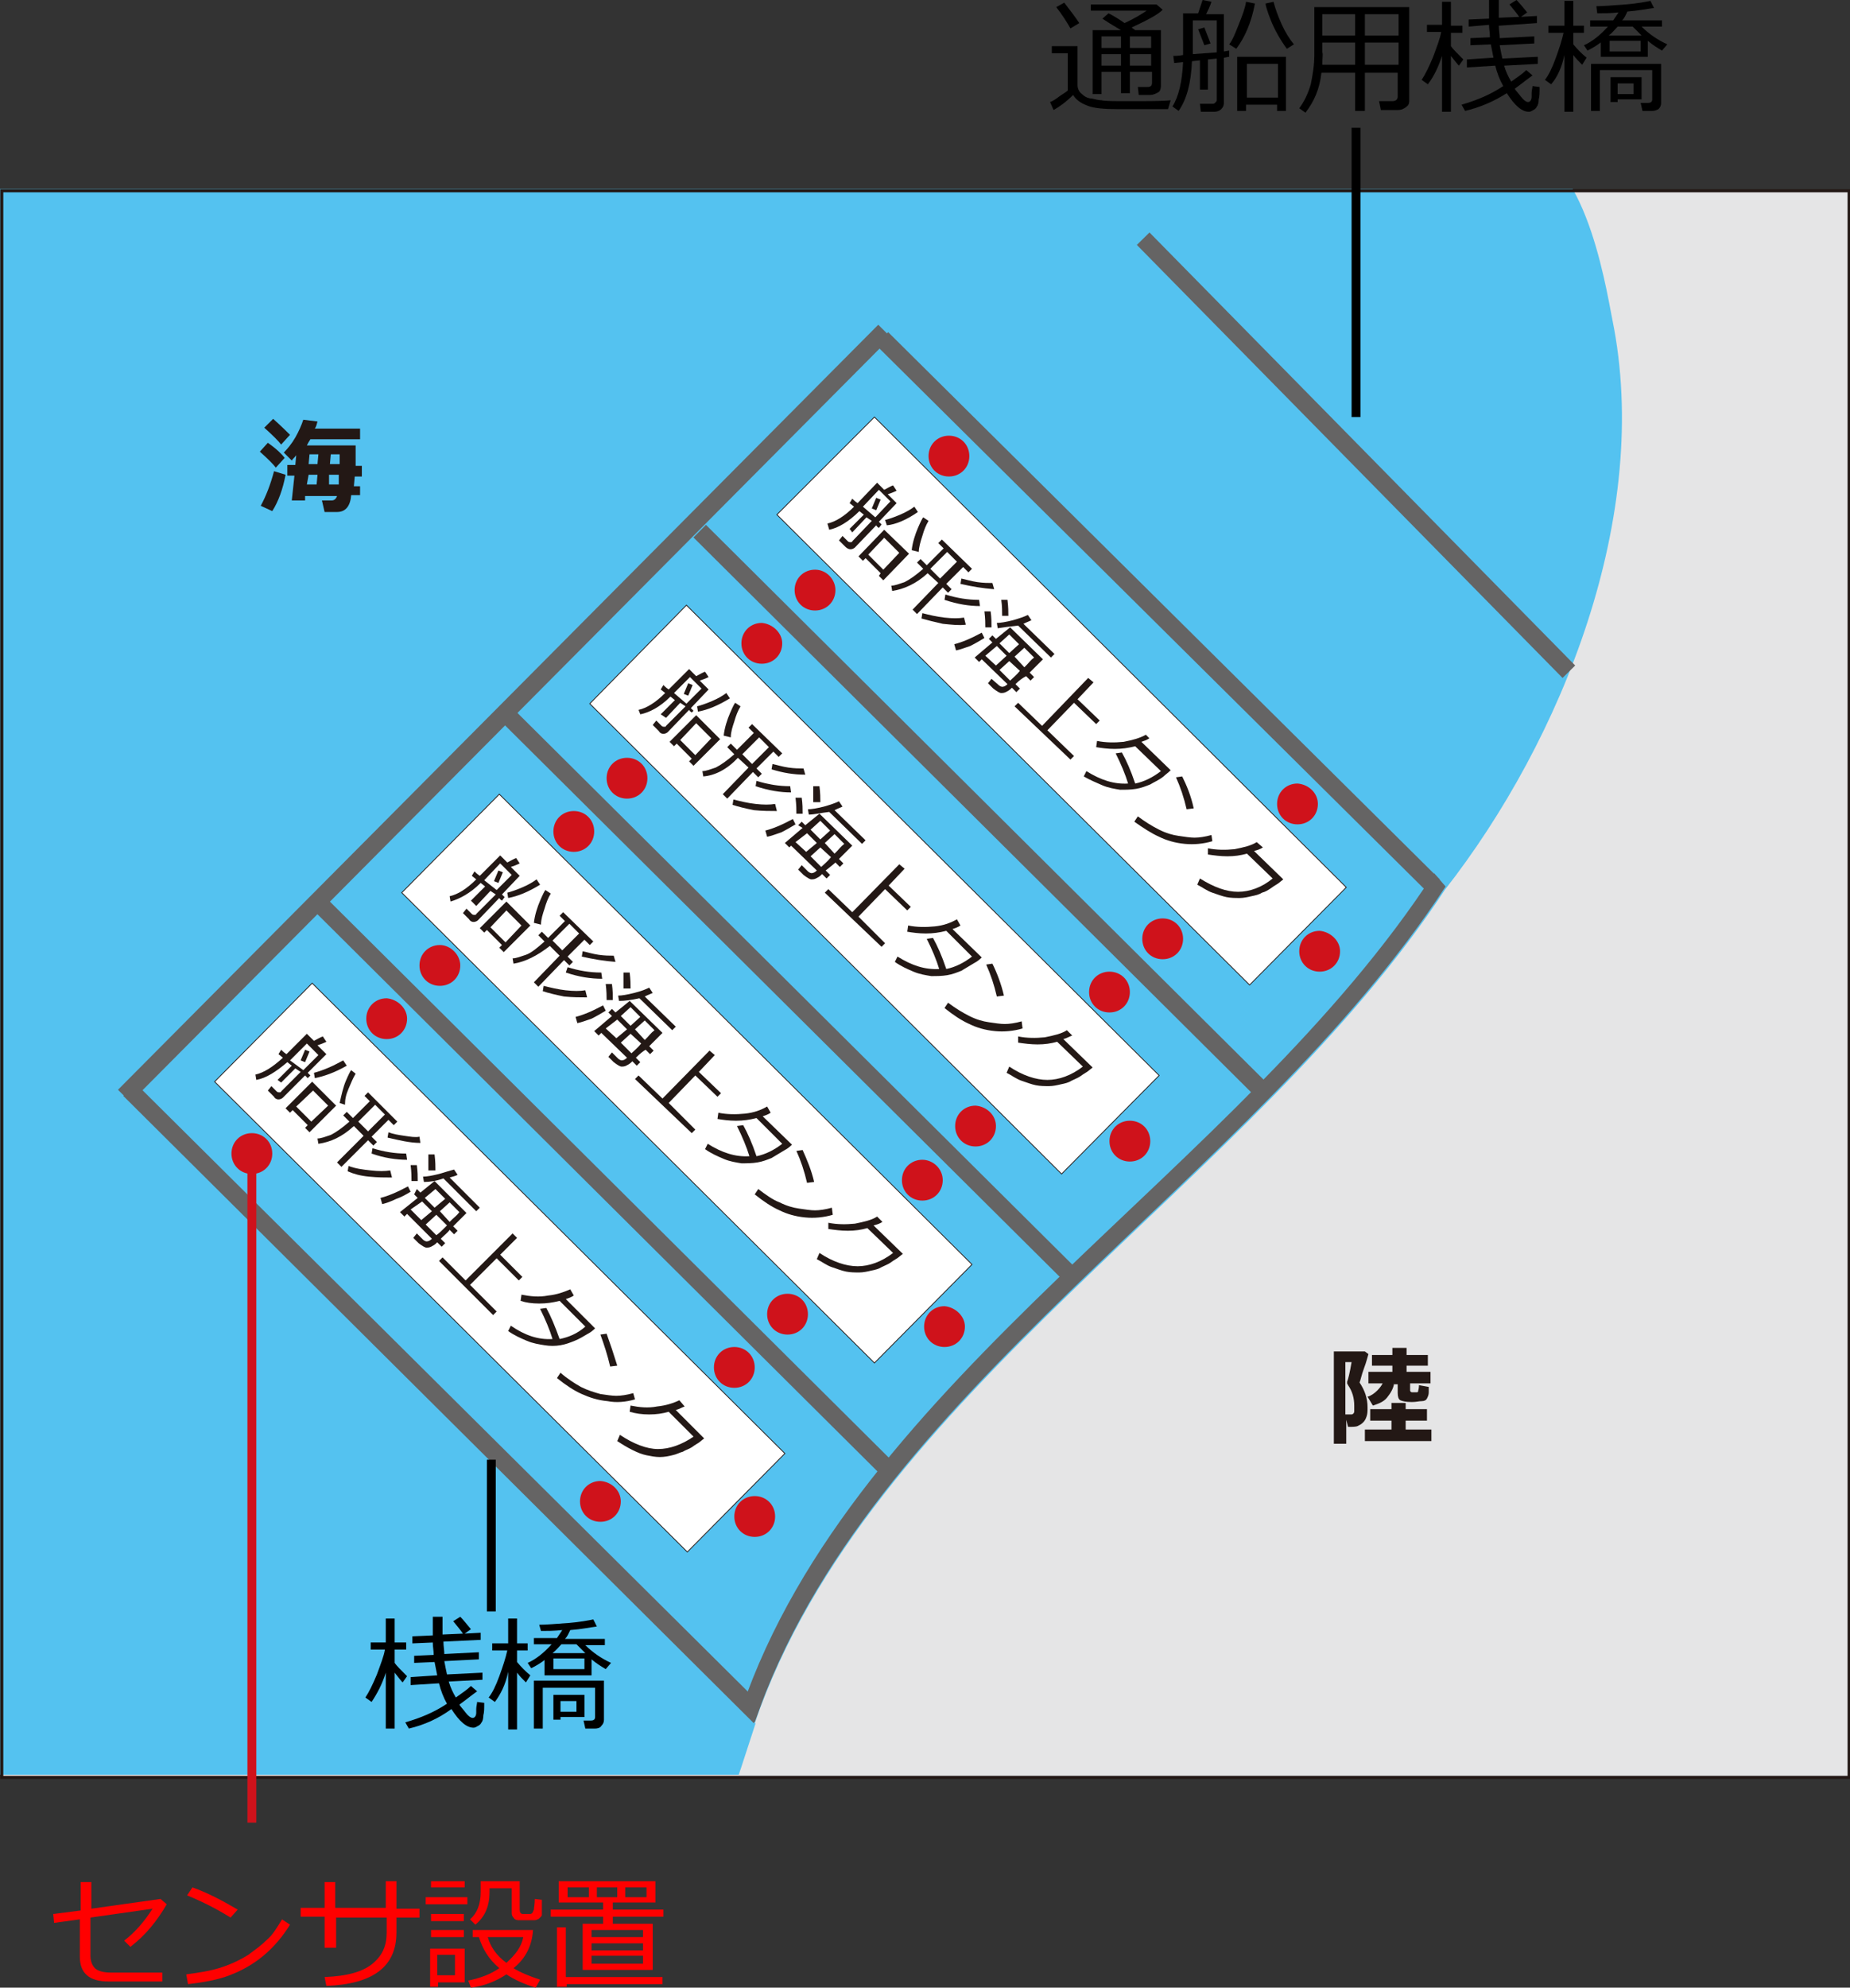 <?xml version="1.0" encoding="utf-8"?>
<!-- Generator: Adobe Illustrator 26.3.1, SVG Export Plug-In . SVG Version: 6.00 Build 0)  -->
<svg version="1.1" id="レイヤー_1" xmlns="http://www.w3.org/2000/svg" xmlns:xlink="http://www.w3.org/1999/xlink" x="0px"
	 y="0px" viewBox="0 0 208.6 224" style="enable-background:new 0 0 208.6 224;" xml:space="preserve">
<rect x="0" y="0" width="208.6" height="224" fill="#333333" stroke="none"/>
<style type="text/css">
	.st0{fill:#FF0000;}
	.st1{fill:#E5E5E6;}
	.st2{clip-path:url(#SVGID_00000039117817082852429930000013395708696883827607_);fill:#54C2F0;}
	.st3{fill:none;stroke:#231815;stroke-width:0.346;}
	.st4{fill:#FFFFFF;}
	.st5{fill:none;stroke:#231815;stroke-width:8.857194e-02;}
	.st6{fill:#656464;}
	.st7{fill:#CF121B;}
	.st8{fill:#231815;}
	.st9{fill:none;stroke:#CF121B;stroke-miterlimit:10;}
	.st10{fill:none;stroke:#000000;stroke-miterlimit:10;}
	.st11{fill:none;stroke:#656464;stroke-width:2;stroke-miterlimit:10;}
	.st12{fill:#FFFFFF;stroke:#000000;stroke-miterlimit:10;}
</style>
<g>
	<path class="st0" d="M18.8,214.6c-1.1,1.9-2.4,3.5-4.1,4.8l-0.7-0.7c1.3-1,2.3-2.2,3.2-3.6l-7,1v4.3c0,0.6,0.2,1.1,0.5,1.4
		c0.3,0.3,0.9,0.5,1.8,0.5h5.8v1h-6.1c-2.1,0-3.2-0.9-3.2-2.8v-4.2l-2.9,0.4l-0.1-1l3.1-0.4v-3.2h1.2v3l7.8-1.1L18.8,214.6z"/>
	<path class="st0" d="M32.7,216.9c-0.8,1.3-1.8,2.5-3,3.5c-1.2,1-2.5,1.7-3.8,2.2c-1.3,0.5-2.9,0.8-4.7,1l-0.2-1.1
		c1.5-0.2,2.8-0.4,4-0.8c1.2-0.4,2.2-0.9,3-1.4c0.8-0.6,1.5-1.1,2.1-1.7c0.6-0.5,1.1-1.3,1.7-2.3L32.7,216.9z M26.8,215.2l-0.8,0.9
		c-1.6-1-3.2-1.8-4.9-2.5l0.6-0.9C23.4,213.3,25.1,214.2,26.8,215.2z"/>
	<path class="st0" d="M37.8,219.5h-1.2v-3.5h-2.7v-1h2.7v-2.9h1.2v2.9h5.7V212h1.2v3.1h2.6v1h-2.6v1.7c0,3.8-2.6,5.8-7.9,6l-0.2-1
		c2.6-0.1,4.3-0.6,5.4-1.5s1.6-2,1.6-3.5v-1.7h-5.7V219.5z"/>
	<path class="st0" d="M48,214.6v-0.8h4.7v0.8H48z M49.4,223.4v0.5h-0.9v-4.3h3.9v3.8H49.4z M48.6,212.7V212h3.8v0.7H48.6z
		 M48.6,216.5v-0.8h3.7v0.8H48.6z M48.6,218.3v-0.8h3.7v0.8H48.6z M51.3,220.3h-2v2.3h2V220.3z M57.9,221.8c0.8,0.5,1.8,0.9,3,1.3
		l-0.5,0.9c-1.3-0.4-2.4-0.9-3.3-1.5c-1.2,0.8-2.5,1.3-4,1.5l-0.3-0.8c1.4-0.3,2.5-0.7,3.5-1.4c-1.2-1-1.9-2.2-2.3-3.5h-0.7v-0.8
		h6.8C60,219.2,59.3,220.7,57.9,221.8z M57.5,212.8h-2.3v0.4c0,1.6-0.5,2.8-1.6,3.7l-0.6-0.6c0.8-0.7,1.2-1.7,1.2-3.1V212h4.4v3.2
		c0,0.3,0.1,0.5,0.4,0.5h0.6c0.2,0,0.3,0,0.4-0.1c0.1-0.1,0.1-0.2,0.2-0.4c0-0.2,0.1-0.6,0.1-1.2l0.8,0.1l0,1c0,0.3,0,0.6,0,0.7
		c0,0.1-0.1,0.2-0.2,0.3c-0.1,0.1-0.2,0.2-0.3,0.2c-0.1,0.1-0.3,0.1-0.6,0.1c-0.3,0-0.5,0-0.7,0c-0.3,0-0.5,0-0.8,0
		c-0.3,0-0.5-0.1-0.6-0.3c-0.2-0.2-0.2-0.4-0.2-0.6V212.8z M57.1,221.2c1-0.9,1.7-1.8,1.9-2.9H55C55.3,219.4,56,220.4,57.1,221.2z"
		/>
	<path class="st0" d="M65.7,222v-5.2H68V216h-5.9v-0.8H68v-0.8h-5V212h10.9v2.4h-4.8v0.8h5.7v0.8h-5.7v0.8h4.5v5.2H65.7z
		 M62.8,223.9v-6.7h1v5.6h10.9v0.8H63.9v0.3H62.8z M66.4,213.8v-1.1H64v1.1H66.4z M72.5,218.3v-0.8h-5.8v0.8H72.5z M66.7,219.8h5.8
		v-0.8h-5.8V219.8z M66.7,221.3h5.8v-0.9h-5.8V221.3z M67.3,212.7v1.1h2.3v-1.1H67.3z M72.9,212.7h-2.4v1.1h2.4V212.7z"/>
</g>
<rect x="0.2" y="21.5" class="st1" width="208.3" height="178.8"/>
<g>
	<defs>
		<rect id="SVGID_1_" x="0" y="21.3" width="208.3" height="178.7"/>
	</defs>
	<clipPath id="SVGID_00000165942187280059118670000004074905220234574256_">
		<use xlink:href="#SVGID_1_"  style="overflow:visible;"/>
	</clipPath>
	<path style="clip-path:url(#SVGID_00000165942187280059118670000004074905220234574256_);fill:#54C2F0;" d="M122.1,18.2
		c0,0,23.8,2.1,48.4-1.4c7.9-1.1,10.5,15.1,11.3,19.2c4.5,22-5.6,47.3-18.9,64.3l0.2-0.3c-21.7,33.3-65.2,56.9-78,94.2l0.1,0
		c-5.1,15.8-3.3,9.3-4.7,7.9H-5.1V18.2H122.1z"/>
</g>
<rect x="0.2" y="21.5" class="st3" width="208.3" height="178.8"/>
<polygon class="st4" points="151.8,100 140.9,111 87.6,58 98.6,47 "/>
<polygon class="st5" points="151.8,100 140.9,111 87.6,58 98.6,47 "/>
<polygon class="st4" points="130.7,121.2 119.7,132.3 66.5,79.3 77.4,68.2 "/>
<polygon class="st5" points="130.7,121.2 119.7,132.3 66.5,79.3 77.4,68.2 "/>
<polygon class="st4" points="109.6,142.5 98.6,153.6 45.3,100.6 56.3,89.5 "/>
<polygon class="st5" points="109.6,142.5 98.6,153.6 45.3,100.6 56.3,89.5 "/>
<polygon class="st4" points="88.5,163.8 77.5,174.9 24.2,121.9 35.2,110.8 "/>
<polygon class="st5" points="88.5,163.8 77.5,174.9 24.2,121.9 35.2,110.8 "/>
<rect x="109.6" y="46.7" transform="matrix(0.705 -0.709 0.709 0.705 -32.187 105.35)" class="st6" width="2" height="89.3"/>
<rect x="129.6" y="25.2" transform="matrix(0.704 -0.71 0.71 0.704 -10.388 113.131)" class="st6" width="2" height="87.6"/>
<rect x="-3.9" y="79.4" transform="matrix(0.705 -0.709 0.709 0.705 -40.244 64.069)" class="st6" width="121.6" height="2"/>
<polygon class="st6" points="121.4,143 120,144.4 56.8,81.6 58.2,80.2 "/>
<rect x="67.4" y="88.9" transform="matrix(0.705 -0.709 0.709 0.705 -74.862 88.034)" class="st6" width="2" height="90.2"/>
<polygon class="st6" points="85.8,192.1 85,194.2 13.9,123.5 15.3,122.1 "/>
<g>
	<path class="st6" d="M163,99.9c-21.7,33.3-65.2,56.9-77.9,94.2l-1.5-1.5c12.8-37.4,56.4-60.7,78.1-94.2L163,99.9z"/>
	<path class="st7" d="M109.3,51.4c0,1.3-1,2.3-2.3,2.3c-1.3,0-2.3-1-2.3-2.3c0-1.3,1-2.3,2.3-2.3C108.3,49.1,109.3,50.1,109.3,51.4"
		/>
	<path class="st7" d="M94.2,66.5c0,1.3-1,2.3-2.3,2.3c-1.3,0-2.3-1-2.3-2.3c0-1.3,1-2.3,2.3-2.3C93.2,64.2,94.2,65.3,94.2,66.5"/>
	<path class="st7" d="M88.2,72.5c0,1.3-1,2.3-2.3,2.3c-1.3,0-2.3-1-2.3-2.3c0-1.3,1-2.3,2.3-2.3C87.1,70.3,88.2,71.3,88.2,72.5"/>
	<path class="st7" d="M73,87.7c0,1.3-1,2.3-2.3,2.3c-1.3,0-2.3-1-2.3-2.3s1-2.3,2.3-2.3C72,85.4,73,86.4,73,87.7"/>
	<path class="st7" d="M67,93.7c0,1.3-1,2.3-2.3,2.3c-1.3,0-2.3-1-2.3-2.3c0-1.3,1-2.3,2.3-2.3C66,91.4,67,92.4,67,93.7"/>
	<path class="st7" d="M51.9,108.8c0,1.3-1,2.3-2.3,2.3c-1.3,0-2.3-1-2.3-2.3c0-1.3,1-2.3,2.3-2.3C50.8,106.5,51.9,107.6,51.9,108.8"
		/>
	<path class="st7" d="M45.9,114.8c0,1.3-1,2.3-2.3,2.3c-1.3,0-2.3-1-2.3-2.3c0-1.3,1-2.3,2.3-2.3C44.8,112.6,45.9,113.6,45.9,114.8"
		/>
	<path class="st7" d="M30.7,130c0,1.3-1,2.3-2.3,2.3c-1.3,0-2.3-1-2.3-2.3c0-1.3,1-2.3,2.3-2.3C29.7,127.7,30.7,128.7,30.7,130"/>
	<path class="st7" d="M148.6,90.6c0,1.3-1,2.3-2.3,2.3c-1.3,0-2.3-1-2.3-2.3c0-1.3,1-2.3,2.3-2.3C147.6,88.4,148.6,89.4,148.6,90.6"
		/>
	<path class="st7" d="M151.1,107.2c0,1.3-1,2.3-2.3,2.3c-1.3,0-2.3-1-2.3-2.3c0-1.3,1-2.3,2.3-2.3C150,105,151.1,106,151.1,107.2"/>
	<path class="st7" d="M129.7,128.6c0,1.3-1,2.3-2.3,2.3c-1.3,0-2.3-1-2.3-2.3c0-1.3,1-2.3,2.3-2.3
		C128.7,126.3,129.7,127.3,129.7,128.6"/>
	<path class="st7" d="M108.8,149.5c0,1.3-1,2.3-2.3,2.3c-1.3,0-2.3-1-2.3-2.3s1-2.3,2.3-2.3C107.7,147.3,108.8,148.3,108.8,149.5"/>
	<path class="st7" d="M87.4,170.9c0,1.3-1,2.3-2.3,2.3c-1.3,0-2.3-1-2.3-2.3c0-1.3,1-2.3,2.3-2.3C86.4,168.6,87.4,169.6,87.4,170.9"
		/>
	<path class="st7" d="M133.4,105.8c0,1.3-1,2.3-2.3,2.3c-1.3,0-2.3-1-2.3-2.3c0-1.3,1-2.3,2.3-2.3
		C132.4,103.5,133.4,104.5,133.4,105.8"/>
	<path class="st7" d="M127.4,111.8c0,1.3-1,2.3-2.3,2.3c-1.3,0-2.3-1-2.3-2.3c0-1.3,1-2.3,2.3-2.3
		C126.4,109.5,127.4,110.5,127.4,111.8"/>
	<path class="st7" d="M112.3,126.9c0,1.3-1,2.3-2.3,2.3c-1.3,0-2.3-1-2.3-2.3c0-1.3,1-2.3,2.3-2.3
		C111.3,124.7,112.3,125.7,112.3,126.9"/>
	<path class="st7" d="M106.3,133c0,1.3-1,2.3-2.3,2.3c-1.3,0-2.3-1-2.3-2.3s1-2.3,2.3-2.3C105.2,130.7,106.3,131.7,106.3,133"/>
	<path class="st7" d="M91.1,148.1c0,1.3-1,2.3-2.3,2.3c-1.3,0-2.3-1-2.3-2.3c0-1.3,1-2.3,2.3-2.3C90.1,145.8,91.1,146.8,91.1,148.1"
		/>
	<path class="st7" d="M85.1,154.1c0,1.3-1,2.3-2.3,2.3c-1.3,0-2.3-1-2.3-2.3c0-1.3,1-2.3,2.3-2.3C84.1,151.8,85.1,152.8,85.1,154.1"
		/>
	<path class="st7" d="M70,169.2c0,1.3-1,2.3-2.3,2.3c-1.3,0-2.3-1-2.3-2.3c0-1.3,1-2.3,2.3-2.3C69,167,70,168,70,169.2"/>
</g>
<g>
	<path class="st8" d="M95.8,59.6l1.6-1.6l-0.5-0.4c-1.2,1.2-2.4,1.9-3.4,2.1L93.3,59c0.9-0.2,1.9-0.8,3-1.9l-0.5-0.4l0.3-0.5
		c0.1,0.1,0.3,0.3,0.6,0.5l2.2-2.3l0.8,0.8c0.4-0.2,0.7-0.4,1-0.5l0.4,0.6c-0.4,0.2-0.7,0.3-1,0.4l1,1l-2,2.1l0.3,0.3l-0.3,0.4
		c-0.1-0.1-0.2-0.1-0.3-0.3l-2.4,2.5c-0.1,0.1-0.3,0.2-0.5,0.2c-0.2,0-0.4-0.1-0.6-0.3l-0.7-0.7l0.4-0.5l0.6,0.6
		c0.1,0.1,0.2,0.1,0.3,0.1c0.1,0,0.2,0,0.2-0.1l2.2-2.3l-0.6-0.4l-1.6,1.7L95.8,59.6z M99.3,64.6l-1.7-1.7l-0.3,0.3l-0.5-0.5l2.9-3
		l2.8,2.7l-2.9,3l-0.5-0.5L99.3,64.6z M98.7,58.3l1.7-1.8l-1.3-1.3l-1.8,1.9L98.7,58.3z M97.9,62.5l1.7,1.7l1.8-1.9l-1.7-1.7
		L97.9,62.5z M98.3,57.3l0.5-1.2l0.5,0.2l-0.5,1.2L98.3,57.3z M100,59.2l-0.2-0.6c0.4-0.1,1-0.3,1.7-0.6c0.7-0.3,1.2-0.6,1.6-0.9
		l0.4,0.6C102.2,58.6,101,59.1,100,59.2z M102.8,62c0.1-0.9,0.4-1.8,0.7-2.5c0.3-0.7,0.5-1.1,0.6-1.2l0.6,0.4
		c-0.3,0.5-0.5,1-0.7,1.7c-0.2,0.6-0.4,1.3-0.4,1.8L102.8,62z"/>
	<path class="st8" d="M100.6,66.6l-0.1-0.6c0.4,0,0.9-0.2,1.5-0.4c0.6-0.3,1.3-0.8,2.1-1.5l-0.7-0.7l0.4-0.4l0.7,0.7l1.9-1.9
		l-0.6-0.6l0.4-0.4l3.4,3.3l-0.4,0.4l-0.6-0.6l-1.9,1.9l0.6,0.6l-0.4,0.4l-0.6-0.6l-2.9,3l-0.5-0.5l2.9-3l-1.2-1.1
		C103.3,65.8,101.9,66.4,100.6,66.6z M103.9,69.7l0.1-0.6c0.8,0.2,1.6,0.4,2.5,0.5c0.9,0.1,1.6,0.1,2.2,0l0.2,0.8
		c-0.8,0.1-1.6,0-2.6-0.1C105.4,70.1,104.6,69.9,103.9,69.7z M106.8,62.2l-1.9,1.9l1.1,1.1l1.9-1.9L106.8,62.2z M106.5,67.6l0.1-0.6
		c1.3,0.4,2.5,0.6,3.8,0.6l0.1,0.7C109.3,68.3,108,68.1,106.5,67.6z M108.3,65.8l0.1-0.6c0.5,0.1,1.1,0.3,1.8,0.4
		c0.7,0.1,1.2,0.1,1.7,0.1l0.2,0.7C110.8,66.3,109.6,66.1,108.3,65.8z"/>
	<path class="st8" d="M107.8,73.3l-0.2-0.7c0.8-0.2,1.8-0.6,3.1-1.3l0.3,0.6c-0.5,0.3-1,0.6-1.6,0.9C108.8,73,108.3,73.2,107.8,73.3
		z M114.5,77.1l0.5,0.5l-0.4,0.4l-0.5-0.5l-0.1,0.1c-0.2,0.2-0.4,0.3-0.6,0.4c-0.2,0.1-0.4,0.1-0.5,0.1c-0.2,0-0.5-0.2-0.9-0.5
		l-0.6-0.6l0.4-0.5l0.8,0.7c0.1,0.1,0.3,0.2,0.4,0.2c0.2,0,0.4-0.1,0.6-0.3l-2.9-2.8l-0.3,0.3l-0.5-0.5l2-1.7l-0.4-0.4l0.4-0.4
		l0.4,0.4l1.6-1.3l3.7,3.6l-1.1,1.1c-0.1,0.1-0.2,0.2-0.4,0.4l0.5,0.5l-0.4,0.4l-0.5-0.5C115.3,76.4,114.9,76.7,114.5,77.1z
		 M111.1,70.7c0-0.4,0-1-0.1-1.8l0.7,0c0.1,0.7,0.1,1.3,0.1,1.8L111.1,70.7z M111.1,73.9l1.2,1.1l1.2-1.1l-1.1-1.1L111.1,73.9z
		 M112.5,70.8l-0.1-0.6c0.4,0,1-0.1,1.8-0.3c0.7-0.2,1.3-0.4,1.7-0.6l0.4,0.6c-0.2,0.1-0.5,0.2-0.9,0.4l3.5,3.4l-0.4,0.4l-3.7-3.6
		C113.9,70.6,113.1,70.7,112.5,70.8z M114.9,72.6l-1.1-1.1l-1.1,1l1.1,1.1L114.9,72.6z M112.7,75.5l1.2,1.2c0.3-0.3,0.7-0.6,1.1-1.1
		l-1.2-1.1L112.7,75.5z M113,69.4c0-0.5,0-1.1-0.1-1.8l0.7,0c0.1,0.8,0.1,1.4,0.1,1.8L113,69.4z M115.5,75.2l0.3-0.3
		c0.2-0.2,0.4-0.5,0.8-0.8l-1.1-1.1l-1.1,1L115.5,75.2z"/>
	<path class="st8" d="M114.4,79.6l0.4-0.4l2.7,2.6l5.2-5.4l0.6,0.5l-1.8,1.9l2.5,2.4l-0.4,0.4l-2.5-2.4l-3,3.1l3,2.9l-0.4,0.4
		L114.4,79.6z"/>
	<path class="st8" d="M129.6,83.2c-0.3,0.2-0.6,0.3-0.9,0.4l3.3,3.2c-0.3,0.3-0.6,0.5-0.8,0.7c-0.5,0.4-1,0.6-1.5,0.9
		c-0.5,0.2-1,0.4-1.6,0.5c-0.6,0.1-1.2,0.1-1.8,0.1c-0.6-0.1-1.3-0.2-2-0.5c-0.7-0.3-1.4-0.6-2.1-1l0.3-0.6c1.6,1,3.1,1.5,4.7,1.4
		c-0.3-1-0.8-2.2-1.4-3.4l0.7-0.1c0.5,0.9,1,2,1.5,3.5c1-0.2,2-0.7,2.9-1.4l-2.9-2.8c-0.8,0.2-1.5,0.3-2.3,0.3
		c-0.8,0-1.5-0.1-2.1-0.2l0.1-0.7c1,0.2,2,0.2,3,0.1c1-0.2,1.8-0.4,2.5-0.8L129.6,83.2z"/>
	<path class="st8" d="M136.7,94.8c-1,0.3-2.1,0.4-3.1,0.3c-1.1-0.1-2.1-0.4-2.9-0.8c-0.9-0.4-1.8-1-2.8-1.7l0.4-0.6
		c0.8,0.6,1.6,1.1,2.4,1.5c0.8,0.4,1.5,0.6,2.2,0.7c0.7,0.1,1.3,0.2,1.8,0.2c0.5,0,1.2-0.1,1.9-0.3L136.7,94.8z M134.6,91.1
		l-0.8,0.1c-0.3-1.3-0.7-2.5-1.2-3.6l0.7-0.1C133.8,88.5,134.3,89.7,134.6,91.1z"/>
	<path class="st8" d="M142.4,95.5c-0.3,0.2-0.6,0.3-1,0.4l3.3,3.2l-0.5,0.4c-0.1,0.1-0.5,0.3-0.9,0.6c-0.3,0.2-0.6,0.4-1,0.5
		c-0.3,0.2-0.7,0.3-1.2,0.4c-0.4,0.1-0.9,0.2-1.3,0.2c-0.5,0-1,0-1.5-0.1c-0.5-0.1-1-0.3-1.6-0.5c-0.6-0.2-1.1-0.6-1.7-0.9l0.3-0.7
		c1.6,1,3,1.5,4.3,1.5c1.3,0,2.7-0.5,3.9-1.5l-2.9-2.8c-0.7,0.2-1.4,0.3-2.2,0.3c-0.8,0-1.5-0.1-2.2-0.2l0-0.7c1,0.2,2,0.2,3,0.1
		c1-0.2,1.9-0.4,2.5-0.8L142.4,95.5z"/>
</g>
<g>
	<path class="st8" d="M74.5,80.5l1.6-1.6l-0.5-0.4c-1.2,1.2-2.4,1.8-3.4,2L72,80c0.9-0.2,1.9-0.8,3-1.9l-0.5-0.4l0.3-0.5
		c0.1,0.1,0.3,0.3,0.6,0.5l2.3-2.3l0.8,0.8c0.4-0.2,0.7-0.4,1-0.5l0.4,0.6c-0.4,0.2-0.7,0.3-1,0.4l1,1l-2,2.1l0.3,0.3L78,80.3
		c-0.1-0.1-0.2-0.1-0.3-0.3l-2.4,2.5c-0.1,0.1-0.3,0.2-0.5,0.2s-0.4-0.1-0.5-0.3l-0.7-0.7l0.4-0.5l0.6,0.6c0.1,0.1,0.2,0.1,0.3,0.1
		c0.1,0,0.2,0,0.2-0.1l2.2-2.2l-0.6-0.4l-1.6,1.7L74.5,80.5z M78,85.5l-1.7-1.7l-0.3,0.3l-0.5-0.5l3-3l2.7,2.7l-3,3l-0.5-0.5
		L78,85.5z M77.4,79.3l1.7-1.7l-1.3-1.3L76,78.1L77.4,79.3z M76.7,83.4l1.7,1.7l1.8-1.9l-1.7-1.7L76.7,83.4z M77.1,78.2l0.5-1.2
		l0.5,0.2l-0.5,1.2L77.1,78.2z M78.7,80.2l-0.1-0.6c0.4-0.1,1-0.3,1.7-0.6c0.7-0.3,1.2-0.6,1.6-0.9l0.4,0.6
		C81,79.5,79.8,80,78.7,80.2z M81.6,82.9c0.1-0.9,0.4-1.8,0.7-2.5c0.3-0.7,0.5-1.1,0.6-1.2l0.6,0.4c-0.3,0.5-0.5,1-0.7,1.7
		c-0.2,0.6-0.4,1.2-0.4,1.8L81.6,82.9z"/>
	<path class="st8" d="M79.3,87.5l-0.1-0.6c0.4,0,0.9-0.2,1.5-0.4c0.6-0.3,1.3-0.8,2.1-1.5L82,84.2l0.4-0.4l0.7,0.7l1.9-1.9L84.4,82
		l0.4-0.4l3.4,3.3l-0.4,0.4l-0.6-0.6l-1.9,1.9l0.6,0.6l-0.4,0.4l-0.6-0.6l-2.9,3l-0.5-0.5l2.9-3l-1.2-1.1
		C82,86.7,80.6,87.4,79.3,87.5z M82.6,90.7l0.1-0.6c0.8,0.2,1.6,0.4,2.5,0.5c0.9,0.1,1.6,0.1,2.2,0l0.2,0.8c-0.8,0-1.6,0-2.6-0.1
		C84,91.1,83.2,90.9,82.6,90.7z M85.6,83.1l-1.9,1.9l1.1,1.1l1.9-1.9L85.6,83.1z M85.2,88.6l0.1-0.6c1.3,0.4,2.5,0.6,3.8,0.6
		l0.1,0.7C88,89.3,86.7,89.1,85.2,88.6z M87,86.7l0.1-0.6c0.5,0.1,1.1,0.3,1.8,0.4c0.7,0.1,1.2,0.1,1.7,0.1l0.2,0.7
		C89.5,87.3,88.3,87.1,87,86.7z"/>
	<path class="st8" d="M86.5,94.3l-0.2-0.7c0.8-0.2,1.8-0.6,3.1-1.3l0.3,0.6c-0.5,0.3-1,0.6-1.6,0.9C87.5,94,87,94.2,86.5,94.3z
		 M93.1,98.1l0.5,0.5L93.2,99l-0.5-0.5l-0.1,0.1c-0.2,0.2-0.4,0.3-0.6,0.4c-0.2,0.1-0.4,0.1-0.5,0.1c-0.2,0-0.5-0.2-0.9-0.5L90,98
		l0.4-0.5l0.7,0.7c0.1,0.1,0.3,0.2,0.4,0.2c0.2,0,0.4-0.1,0.6-0.3l-2.9-2.8L89,95.5L88.5,95l2-1.7L90,93l0.4-0.4l0.4,0.4l1.6-1.3
		l3.7,3.6L95,96.4c-0.1,0.1-0.2,0.2-0.4,0.4l0.5,0.5l-0.4,0.4l-0.5-0.5C94,97.4,93.6,97.7,93.1,98.1z M89.8,91.7c0-0.4,0-1-0.1-1.8
		l0.7,0c0.1,0.7,0.1,1.3,0.1,1.8L89.8,91.7z M89.7,94.9l1.2,1.1l1.2-1l-1.1-1.1L89.7,94.9z M91.2,91.8l-0.1-0.6c0.4,0,1-0.1,1.8-0.3
		c0.7-0.2,1.3-0.4,1.7-0.6l0.4,0.6c-0.2,0.1-0.5,0.2-0.9,0.4l3.5,3.4l-0.4,0.4l-3.7-3.6C92.6,91.6,91.8,91.8,91.2,91.8z M93.6,93.6
		l-1.1-1.1l-1.1,1l1.1,1.1L93.6,93.6z M91.4,96.5l1.2,1.2c0.3-0.3,0.7-0.6,1.1-1.1l-1.2-1.1L91.4,96.5z M91.7,90.4
		c0-0.5,0-1.1,0-1.8l0.7,0c0.1,0.8,0.1,1.4,0.1,1.8L91.7,90.4z M94.1,96.2l0.3-0.3c0.2-0.2,0.4-0.5,0.8-0.8L94.1,94l-1.1,1
		L94.1,96.2z"/>
	<path class="st8" d="M93,100.6l0.4-0.4l2.7,2.6l5.3-5.4l0.6,0.5l-1.8,1.9l2.5,2.4l-0.4,0.4l-2.5-2.4l-3,3.1l3,3l-0.4,0.4L93,100.6z
		"/>
	<path class="st8" d="M108.3,104.3c-0.3,0.2-0.6,0.3-0.9,0.4l3.3,3.2c-0.3,0.3-0.6,0.5-0.8,0.6c-0.5,0.3-1,0.6-1.5,0.9
		c-0.5,0.2-1,0.4-1.6,0.5c-0.6,0.1-1.2,0.1-1.8,0.1c-0.6-0.1-1.3-0.2-2-0.5c-0.7-0.3-1.4-0.6-2.1-1.1l0.3-0.6c1.6,1,3.1,1.5,4.7,1.4
		c-0.3-1-0.8-2.2-1.4-3.4l0.7-0.1c0.5,0.9,1,2,1.5,3.5c1-0.2,2-0.7,2.9-1.4l-2.9-2.9c-0.8,0.2-1.5,0.3-2.3,0.3
		c-0.8,0-1.5-0.1-2.1-0.2l0.1-0.7c1,0.2,2,0.2,3,0.1c1-0.1,1.8-0.4,2.5-0.8L108.3,104.3z"/>
	<path class="st8" d="M115.3,115.9c-1,0.3-2.1,0.4-3.1,0.3c-1.1-0.1-2.1-0.4-2.9-0.8c-0.9-0.4-1.8-1-2.8-1.8l0.4-0.6
		c0.8,0.6,1.6,1.1,2.4,1.5c0.8,0.4,1.5,0.6,2.2,0.7c0.7,0.1,1.3,0.2,1.8,0.2c0.5,0,1.2-0.1,1.9-0.3L115.3,115.9z M113.2,112.2
		l-0.8,0.1c-0.3-1.3-0.7-2.5-1.2-3.6l0.7-0.1C112.4,109.6,112.9,110.9,113.2,112.2z"/>
	<path class="st8" d="M120.9,116.7c-0.3,0.1-0.6,0.3-1,0.4l3.3,3.2l-0.5,0.4c-0.1,0.1-0.5,0.3-0.9,0.6c-0.3,0.2-0.6,0.3-1,0.5
		c-0.3,0.2-0.7,0.3-1.2,0.4c-0.4,0.1-0.9,0.2-1.3,0.2c-0.5,0-1,0-1.5-0.1c-0.5-0.1-1-0.3-1.6-0.5c-0.6-0.2-1.1-0.6-1.7-0.9l0.3-0.7
		c1.5,1,3,1.5,4.3,1.5c1.3,0,2.7-0.5,4-1.5l-2.9-2.8c-0.7,0.2-1.4,0.3-2.2,0.3c-0.8,0-1.5-0.1-2.2-0.2l0-0.7c1,0.2,2,0.2,3,0.1
		c1-0.2,1.9-0.4,2.5-0.8L120.9,116.7z"/>
</g>
<g>
	<path class="st8" d="M53.1,101.5l1.6-1.6l-0.5-0.4c-1.2,1.2-2.4,1.8-3.4,2.1l-0.1-0.6c0.9-0.2,1.9-0.8,3-1.9l-0.5-0.4l0.3-0.5
		c0.1,0.1,0.3,0.3,0.6,0.5l2.3-2.3l0.8,0.8c0.4-0.2,0.7-0.4,1-0.5l0.4,0.6c-0.4,0.2-0.7,0.3-1,0.4l1,1l-2,2.1l0.3,0.3l-0.3,0.4
		c-0.1-0.1-0.2-0.1-0.3-0.3l-2.4,2.5c-0.1,0.1-0.3,0.2-0.5,0.2c-0.2,0-0.4-0.1-0.5-0.3l-0.7-0.7l0.4-0.5l0.6,0.6
		c0.1,0.1,0.2,0.1,0.3,0.1c0.1,0,0.2,0,0.2-0.1l2.2-2.2l-0.6-0.4l-1.6,1.7L53.1,101.5z M56.6,106.5l-1.7-1.7l-0.3,0.3l-0.5-0.5l3-3
		l2.7,2.7l-3,3l-0.5-0.5L56.6,106.5z M56,100.3l1.7-1.7l-1.3-1.3l-1.8,1.9L56,100.3z M55.3,104.5l1.7,1.7l1.8-1.9l-1.7-1.7
		L55.3,104.5z M55.7,99.3l0.5-1.2l0.5,0.2l-0.5,1.2L55.7,99.3z M57.3,101.2l-0.1-0.6c0.4-0.1,1-0.3,1.7-0.6c0.7-0.3,1.2-0.6,1.6-0.9
		l0.4,0.6C59.6,100.5,58.4,101,57.3,101.2z M60.2,104c0.1-0.9,0.4-1.8,0.7-2.5c0.3-0.7,0.5-1.1,0.6-1.2l0.6,0.4
		c-0.3,0.5-0.5,1-0.7,1.7c-0.2,0.6-0.4,1.2-0.4,1.8L60.2,104z"/>
	<path class="st8" d="M57.9,108.6l-0.1-0.6c0.4,0,0.9-0.2,1.5-0.4s1.3-0.8,2.1-1.5l-0.7-0.7l0.4-0.4l0.7,0.7l1.9-1.9l-0.6-0.6
		l0.4-0.4l3.4,3.3l-0.4,0.4l-0.6-0.6l-1.9,1.9l0.6,0.6l-0.4,0.4l-0.6-0.6l-2.9,3l-0.5-0.5l2.9-3l-1.1-1.1
		C60.6,107.7,59.2,108.4,57.9,108.6z M61.2,111.7l0.1-0.6c0.8,0.2,1.6,0.4,2.5,0.5c0.9,0.1,1.6,0.1,2.2,0l0.2,0.8
		c-0.8,0-1.6,0-2.6-0.1C62.6,112.1,61.8,111.9,61.2,111.7z M64.2,104.1l-1.9,1.9l1.1,1.1l1.9-1.9L64.2,104.1z M63.8,109.6L64,109
		c1.3,0.4,2.5,0.6,3.8,0.6l0.1,0.7C66.6,110.3,65.3,110.1,63.8,109.6z M65.6,107.8l0.1-0.6c0.5,0.1,1.1,0.3,1.8,0.4
		c0.7,0.1,1.2,0.1,1.7,0.1l0.2,0.7C68.1,108.3,66.9,108.1,65.6,107.8z"/>
	<path class="st8" d="M65.1,115.3l-0.2-0.7c0.8-0.2,1.8-0.6,3.1-1.3l0.3,0.6c-0.5,0.3-1,0.6-1.6,0.9C66.1,115,65.6,115.2,65.1,115.3
		z M71.7,119.2l0.5,0.5l-0.4,0.4l-0.5-0.5l-0.1,0.1c-0.2,0.2-0.4,0.3-0.6,0.4c-0.2,0.1-0.4,0.1-0.5,0.1c-0.2,0-0.5-0.2-0.9-0.5
		l-0.6-0.6l0.4-0.5l0.7,0.7c0.1,0.1,0.3,0.2,0.4,0.2c0.2,0,0.4-0.1,0.6-0.3l-2.9-2.8l-0.3,0.3l-0.5-0.5l2-1.7l-0.4-0.4l0.4-0.4
		l0.4,0.4l1.6-1.3l3.7,3.6l-1.1,1.1c-0.1,0.1-0.2,0.2-0.4,0.4l0.5,0.5l-0.4,0.4l-0.5-0.5C72.6,118.4,72.2,118.7,71.7,119.2z
		 M68.4,112.7c0-0.4,0-1-0.1-1.8l0.7,0c0.1,0.7,0.1,1.3,0.1,1.8L68.4,112.7z M68.3,115.9l1.2,1.1l1.2-1l-1.1-1.1L68.3,115.9z
		 M69.8,112.8l-0.1-0.6c0.4,0,1-0.1,1.8-0.3s1.3-0.4,1.7-0.6l0.4,0.6c-0.2,0.1-0.5,0.2-0.9,0.4l3.5,3.4l-0.4,0.4l-3.7-3.6
		C71.2,112.7,70.4,112.8,69.8,112.8z M72.2,114.6l-1.1-1.1l-1.1,1l1.1,1.1L72.2,114.6z M70,117.5l1.2,1.2c0.3-0.3,0.7-0.6,1.1-1.1
		l-1.2-1.1L70,117.5z M70.3,111.4c0-0.5,0-1.1,0-1.8l0.7,0c0.1,0.8,0.1,1.4,0.1,1.8L70.3,111.4z M72.7,117.2l0.3-0.3
		c0.2-0.2,0.4-0.5,0.8-0.8l-1.1-1.1l-1.1,1L72.7,117.2z"/>
	<path class="st8" d="M71.6,121.6l0.4-0.4l2.7,2.6l5.3-5.4l0.6,0.5l-1.8,1.9l2.5,2.4l-0.4,0.4l-2.5-2.4l-3,3.1l3,3l-0.4,0.4
		L71.6,121.6z"/>
	<path class="st8" d="M86.9,125.4c-0.3,0.2-0.6,0.3-0.9,0.4l3.3,3.2c-0.3,0.3-0.6,0.5-0.8,0.6c-0.5,0.3-1,0.6-1.5,0.9
		c-0.5,0.2-1,0.4-1.6,0.5s-1.2,0.1-1.8,0.1c-0.6-0.1-1.3-0.2-2-0.5s-1.4-0.6-2.1-1.1l0.3-0.6c1.6,1,3.1,1.5,4.7,1.4
		c-0.3-1-0.8-2.2-1.4-3.4l0.7-0.1c0.5,0.9,1,2,1.5,3.5c1-0.2,2-0.7,2.9-1.4l-2.9-2.9c-0.8,0.2-1.5,0.3-2.3,0.3
		c-0.8,0-1.5-0.1-2.1-0.2l0.1-0.7c1,0.2,2,0.2,3,0.1c1-0.1,1.8-0.4,2.5-0.8L86.9,125.4z"/>
	<path class="st8" d="M93.9,136.9c-1,0.3-2.1,0.4-3.1,0.3c-1.1-0.1-2.1-0.4-2.9-0.8c-0.9-0.4-1.8-1-2.8-1.8l0.4-0.6
		c0.8,0.6,1.6,1.2,2.4,1.5c0.8,0.4,1.5,0.6,2.2,0.7c0.7,0.1,1.3,0.2,1.8,0.2c0.5,0,1.2-0.1,1.9-0.3L93.9,136.9z M91.8,133.2
		l-0.8,0.1c-0.3-1.3-0.7-2.5-1.2-3.6l0.7-0.1C91,130.7,91.5,131.9,91.8,133.2z"/>
	<path class="st8" d="M99.5,137.7c-0.3,0.2-0.6,0.3-1,0.4l3.3,3.2l-0.5,0.4c-0.1,0.1-0.5,0.3-0.9,0.6c-0.3,0.2-0.6,0.3-1,0.5
		c-0.3,0.2-0.7,0.3-1.2,0.4c-0.4,0.1-0.9,0.2-1.3,0.2c-0.5,0-1,0-1.5-0.1c-0.5-0.1-1-0.3-1.6-0.5c-0.6-0.2-1.1-0.6-1.7-0.9l0.3-0.7
		c1.5,1,3,1.5,4.3,1.5s2.7-0.5,4-1.5l-2.9-2.8c-0.7,0.2-1.4,0.3-2.2,0.3c-0.8,0-1.5-0.1-2.2-0.2l0-0.7c1,0.2,2,0.2,3,0.1
		c1-0.2,1.9-0.4,2.5-0.8L99.5,137.7z"/>
</g>
<g>
	<path class="st8" d="M31.3,121.7l1.6-1.6l-0.5-0.4c-1.3,1.1-2.4,1.8-3.5,2l-0.1-0.6c0.9-0.2,1.9-0.8,3.1-1.9l-0.5-0.4l0.3-0.5
		c0.1,0.1,0.3,0.3,0.6,0.5l2.3-2.3l0.8,0.8c0.4-0.2,0.7-0.4,1-0.5l0.4,0.6c-0.4,0.2-0.7,0.3-1,0.4l1,1l-2.1,2.1l0.3,0.3l-0.3,0.3
		c-0.1-0.1-0.2-0.2-0.3-0.3l-2.5,2.5c-0.1,0.1-0.3,0.2-0.5,0.2s-0.4-0.1-0.5-0.3l-0.7-0.7l0.4-0.5l0.6,0.6c0.1,0.1,0.2,0.1,0.3,0.1
		c0.1,0,0.2,0,0.2-0.1l2.2-2.2l-0.6-0.4l-1.6,1.6L31.3,121.7z M34.7,126.8l-1.7-1.7l-0.3,0.3l-0.5-0.5l3-3l2.7,2.7l-3,3l-0.5-0.5
		L34.7,126.8z M34.2,120.6l1.7-1.7l-1.3-1.3l-1.9,1.9L34.2,120.6z M33.4,124.7l1.7,1.7l1.9-1.8l-1.7-1.7L33.4,124.7z M33.9,119.5
		l0.5-1.2l0.5,0.2l-0.5,1.2L33.9,119.5z M35.5,121.5l-0.1-0.6c0.4-0.1,1-0.3,1.7-0.6c0.7-0.3,1.2-0.6,1.6-0.8l0.4,0.6
		C37.7,120.9,36.5,121.3,35.5,121.5z M38.3,124.3c0.2-0.9,0.4-1.8,0.7-2.5c0.3-0.7,0.5-1.1,0.6-1.2l0.5,0.4c-0.3,0.5-0.5,1-0.8,1.7
		s-0.4,1.2-0.4,1.8L38.3,124.3z"/>
	<path class="st8" d="M35.9,128.9l-0.1-0.6c0.4,0,0.9-0.2,1.5-0.4c0.6-0.3,1.3-0.8,2.1-1.5l-0.7-0.7l0.4-0.4l0.7,0.7l1.9-1.9
		l-0.6-0.6l0.4-0.4l3.3,3.3l-0.4,0.4l-0.6-0.6l-1.9,1.9l0.6,0.6l-0.4,0.4l-0.6-0.6l-3,3l-0.5-0.5l3-3l-1.1-1.1
		C38.6,128.1,37.3,128.7,35.9,128.9z M39.2,132l0.1-0.6c0.8,0.3,1.6,0.4,2.5,0.5c0.9,0.1,1.6,0.1,2.2,0l0.2,0.8
		c-0.8,0-1.6,0-2.6-0.1S39.9,132.3,39.2,132z M42.3,124.5l-1.9,1.9l1.1,1.1l1.9-1.9L42.3,124.5z M41.9,130l0.1-0.6
		c1.3,0.4,2.5,0.6,3.8,0.6l0.1,0.7C44.7,130.7,43.3,130.5,41.9,130z M43.7,128.2l0.1-0.6c0.5,0.2,1.1,0.3,1.8,0.4
		c0.7,0.1,1.2,0.2,1.7,0.1l0.1,0.7C46.2,128.8,45,128.5,43.7,128.2z"/>
	<path class="st8" d="M43.1,135.7l-0.2-0.7c0.8-0.2,1.8-0.6,3.1-1.3l0.3,0.6c-0.5,0.3-1,0.6-1.6,0.8
		C44.1,135.4,43.5,135.6,43.1,135.7z M49.7,139.6l0.5,0.5l-0.4,0.4l-0.5-0.5l-0.1,0.1c-0.2,0.2-0.4,0.3-0.6,0.4s-0.4,0.1-0.5,0.1
		c-0.2,0-0.5-0.2-0.9-0.5l-0.6-0.6l0.4-0.5l0.7,0.7c0.1,0.1,0.3,0.2,0.4,0.2c0.2,0,0.4-0.1,0.6-0.3l-2.8-2.8l-0.3,0.3l-0.5-0.5
		l2-1.6l-0.4-0.4L47,134l0.4,0.4l1.6-1.3l3.6,3.6l-1.1,1.1c-0.1,0.1-0.2,0.2-0.4,0.4l0.5,0.5l-0.4,0.4l-0.5-0.5
		C50.5,138.9,50.1,139.2,49.7,139.6z M46.3,136.3l1.2,1.2l1.2-1l-1.1-1.1L46.3,136.3z M46.4,133.1c0-0.4,0-1-0.1-1.8l0.7,0
		c0.1,0.7,0.1,1.3,0.1,1.8L46.4,133.1z M47.8,133.2l-0.1-0.6c0.4,0,1-0.1,1.8-0.3c0.7-0.2,1.3-0.4,1.7-0.5l0.4,0.6
		c-0.2,0.1-0.5,0.2-0.9,0.3l3.4,3.4l-0.4,0.4l-3.7-3.7C49.2,133.1,48.4,133.2,47.8,133.2z M50.2,135.1l-1.1-1.1l-1.2,1l1.1,1.1
		L50.2,135.1z M48,138l1.2,1.2c0.3-0.2,0.7-0.6,1.2-1.1l-1.2-1.2L48,138z M48.3,131.9c0-0.4,0-1.1,0-1.8l0.7,0
		c0.1,0.8,0.1,1.4,0.1,1.8L48.3,131.9z M50.7,137.7l0.3-0.3c0.2-0.2,0.5-0.4,0.8-0.8l-1.1-1.1l-1.1,1L50.7,137.7z"/>
	<path class="st8" d="M49.5,142.1l0.4-0.4l2.6,2.6l5.3-5.3l0.5,0.5l-1.9,1.9l2.5,2.5l-0.4,0.4l-2.5-2.5l-3,3l3,3l-0.4,0.4
		L49.5,142.1z"/>
	<path class="st8" d="M64.7,146c-0.3,0.2-0.6,0.3-0.9,0.4l3.3,3.3c-0.3,0.3-0.6,0.5-0.8,0.6c-0.5,0.3-1,0.6-1.5,0.8s-1,0.4-1.6,0.5
		s-1.2,0.1-1.8,0s-1.3-0.2-2-0.5c-0.7-0.3-1.4-0.6-2.1-1.1l0.3-0.6c1.6,1.1,3.1,1.6,4.7,1.5c-0.3-1-0.8-2.2-1.4-3.4l0.7-0.1
		c0.5,0.9,1,2.1,1.5,3.5c1-0.2,2-0.6,2.9-1.4l-2.9-2.9c-0.8,0.2-1.5,0.3-2.3,0.3c-0.8,0-1.5-0.1-2.1-0.3l0.1-0.7c1,0.2,2,0.3,3,0.1
		c1-0.1,1.8-0.4,2.5-0.7L64.7,146z"/>
	<path class="st8" d="M71.6,157.7c-1,0.3-2.1,0.4-3.1,0.2c-1.1-0.1-2-0.4-2.9-0.8c-0.9-0.4-1.8-1-2.8-1.8l0.4-0.6
		c0.8,0.7,1.6,1.2,2.3,1.6c0.8,0.4,1.5,0.6,2.2,0.8c0.7,0.1,1.3,0.2,1.8,0.2s1.2-0.1,1.9-0.3L71.6,157.7z M69.6,153.9l-0.8,0.1
		c-0.3-1.3-0.7-2.5-1.1-3.6l0.7-0.1C68.8,151.4,69.2,152.6,69.6,153.9z"/>
	<path class="st8" d="M77.2,158.5c-0.3,0.1-0.6,0.3-1,0.4l3.2,3.2l-0.5,0.4c-0.1,0.1-0.5,0.3-0.9,0.6c-0.3,0.2-0.7,0.3-1,0.5
		c-0.4,0.1-0.7,0.3-1.2,0.4c-0.4,0.1-0.9,0.2-1.4,0.2c-0.5,0-1-0.1-1.5-0.2c-0.5-0.1-1-0.3-1.6-0.6c-0.6-0.3-1.1-0.6-1.7-1l0.3-0.7
		c1.5,1,3,1.6,4.3,1.6c1.3,0,2.7-0.5,4-1.4l-2.8-2.8c-0.7,0.2-1.4,0.3-2.2,0.3c-0.8,0-1.5-0.1-2.2-0.3l0.1-0.7c1,0.2,2,0.3,3,0.1
		c1-0.1,1.9-0.4,2.5-0.7L77.2,158.5z"/>
</g>
<g>
	<path class="st8" d="M32.1,51.6l-1,1.1c-0.3-0.4-0.9-1-1.8-1.8l0.9-1C31.2,50.6,31.8,51.2,32.1,51.6z M32.2,53.5
		c-0.3,1.6-0.8,3-1.5,4.1L29.4,57c0.6-1.1,1.1-2.4,1.5-3.9L32.2,53.5z M32.7,49l-1,1.1c-0.3-0.4-0.9-1-1.9-1.9l1-1
		C31.8,48.1,32.4,48.7,32.7,49z M40.4,55.8h-0.8c-0.1,1.2-0.6,1.9-1.6,1.9h-1.4l-0.3-1.3h1.1c0.3,0,0.5-0.2,0.6-0.5h-3.6l0,0.5h-1.5
		l0.3-2.8h-0.8v-1.2h0.9l0.1-1.1c-0.2,0.3-0.4,0.4-0.5,0.6l-0.9-0.9c0.4-0.4,0.9-1,1.3-1.7s0.7-1.4,0.9-2l1.6,0.2
		c-0.1,0.3-0.1,0.5-0.3,0.8h5.1v1.2h-5.6c-0.2,0.3-0.3,0.5-0.4,0.7l5.5,0l0,2.3h0.7v1.2h-0.8l-0.1,1.1h0.7V55.8z M34.6,54.6h1.1
		l0.1-1.1h-1L34.6,54.6z M35.9,51.2h-1l-0.1,1.1h1L35.9,51.2z M37.1,54.6h1.1c0-0.2,0-0.6,0-1.1h-1.1L37.1,54.6z M38.3,52.3
		c0-0.2,0-0.6,0-1.1h-1l-0.1,1.1H38.3z"/>
</g>
<g>
	<path class="st8" d="M154.3,152.6c-0.1,0.3-0.2,0.8-0.5,1.6s-0.4,1.4-0.5,1.6c0.6,0.9,0.9,1.8,0.9,2.8c0,0.4,0,0.7-0.1,1
		s-0.2,0.5-0.4,0.7s-0.4,0.3-0.6,0.4s-0.6,0.1-1,0.1H152l-0.2-0.8v2.7h-1.4v-10.4h3.5L154.3,152.6z M151.9,159.4h0.2
		c0.2,0,0.3,0,0.3,0s0.1,0,0.2-0.1s0.1-0.2,0.1-0.3s0-0.3,0-0.6c0-0.8-0.2-1.6-0.7-2.3c0-0.1-0.1-0.1-0.1-0.2c0-0.1,0-0.1,0-0.2
		c0.1-0.2,0.3-1,0.5-2.2h-0.7V159.4z M161.4,162.4h-7.5v-1.3h3v-1h-2.4v-1.3h2.4v-0.7h1.6v0.7h2.4v1.3h-2.4v1h2.9V162.4z
		 M157.2,155.9c-0.1,0.6-0.4,1.1-0.8,1.6s-1,0.7-1.6,0.9l-0.6-1c0.4-0.1,0.8-0.4,1.1-0.7s0.5-0.6,0.6-0.8h-1.6v-1.3h2.7v-0.7h-2.3
		v-1.2h2.3v-0.8h1.6v0.8h2.4v1.2h-2.4v0.7h2.7v1.3H159v0.8c0,0.1,0.1,0.2,0.2,0.2h0.5c0.1,0,0.2,0,0.2-0.1s0.1-0.3,0.1-0.7l1.1,0.2
		v0.6c0,0.3-0.1,0.5-0.2,0.7s-0.3,0.3-0.6,0.3s-0.6,0.1-1.1,0.1c-0.7,0-1.1-0.1-1.3-0.2s-0.3-0.4-0.3-0.8v-1H157.2z"/>
</g>
<line class="st9" x1="28.4" y1="205.4" x2="28.4" y2="131.9"/>
<g>
	<path d="M41.9,191.8l-0.7-0.5c0.4-0.6,0.8-1.4,1.3-2.6c0.4-1.1,0.8-2.1,0.9-2.8h-1.6v-0.8h1.7v-2.7h1v2.7h1.3v0.8h-1.3v1.5
		c0.2,0.3,0.7,0.8,1.4,1.5l-0.5,0.7c-0.2-0.2-0.5-0.6-0.9-1.1v6.3h-1v-6.3C43.1,189.8,42.5,190.9,41.9,191.8z M46.1,194.8l-0.4-0.7
		c1.7-0.5,3.2-1.1,4.7-2.1c-0.4-0.7-0.7-1.5-0.9-2.3l-3.2,0.2l0-0.9l3-0.2c-0.1-0.5-0.2-1-0.3-1.5l-2.3,0.1l0-0.8l2.2-0.1
		c0-0.5-0.1-0.9-0.1-1.4l-2.3,0.1l0-0.8l2.3-0.1c0-0.2,0-0.6,0-1.2v-0.9h1.1c0,0.8,0,1.4,0,2l2.3-0.1c-0.2-0.3-0.6-0.8-1.1-1.4
		l0.8-0.5c0.3,0.3,0.7,0.8,1.2,1.4l-0.7,0.5l1.8-0.1l0,0.8l-4.2,0.2c0,0.5,0.1,1,0.1,1.4l3.9-0.2l0,0.8l-3.9,0.2
		c0.1,0.6,0.2,1,0.3,1.5l4-0.2l0,0.8l-3.8,0.2c0.2,0.7,0.5,1.3,0.8,1.8c0.7-0.5,1.3-0.9,1.7-1.3l0.7,0.6c-0.7,0.5-1.3,1-2,1.5
		c0.1,0.2,0.4,0.5,0.7,0.9c0.3,0.4,0.6,0.6,0.8,0.6s0.4-0.2,0.4-0.6c0,0,0-0.1,0-0.4c0-0.3,0.1-0.6,0.1-0.8l0.8,0.1
		c0,0.6,0,1.1-0.1,1.4c0,0.4-0.1,0.7-0.2,0.8c-0.1,0.2-0.2,0.3-0.4,0.4c-0.2,0.1-0.3,0.2-0.5,0.2c-0.8,0-1.6-0.7-2.5-2.1
		C49.4,193.7,47.8,194.4,46.1,194.8z"/>
	<path d="M55.8,191.8l-0.7-0.5c0.4-0.5,0.8-1.3,1.2-2.4c0.4-1.1,0.7-2,0.9-2.9h-1.7v-0.8h1.8v-2.8h1v2.8h1.2v0.8h-1.2v1.3
		c0.5,0.6,1,1.1,1.5,1.5l-0.5,0.8c-0.4-0.4-0.7-0.7-1-1.1v6.4h-1v-6.5C57,189.9,56.4,191,55.8,191.8z M61.5,187
		c-0.5,0.4-1,0.7-1.6,1l-0.4-0.6c0.9-0.4,1.8-1.1,2.7-2.1h-2v-0.7h2.6c0.2-0.3,0.4-0.6,0.6-0.9c-0.9,0.1-1.7,0.1-2.4,0.1l-0.2-0.7
		c0.8,0,1.9-0.1,3.3-0.2c1.3-0.1,2.3-0.3,2.8-0.4l0.4,0.8c-0.8,0.1-1.7,0.3-3,0.4c-0.2,0.4-0.3,0.7-0.6,1h4.5v0.7H66
		c0.8,0.8,1.8,1.5,2.9,2l-0.6,0.7c-0.5-0.3-1-0.6-1.6-1.1v1.8h-5.3V187z M67.1,194.8H66l-0.2-0.9h0.8c0.3,0,0.5-0.1,0.5-0.4v-3.3
		h-5.9v4.6h-1v-5.4h7.9v4.4c0,0.3-0.1,0.5-0.3,0.7C67.7,194.7,67.4,194.8,67.1,194.8z M63.3,185.3c-0.3,0.3-0.6,0.7-1,1H66
		c-0.4-0.4-0.7-0.7-1-1H63.3z M65.9,186.9h-3.5v1.2h3.5V186.9z M63.2,193.6v0.2h-0.8V191h3.5v2.5H63.2z M65,191.7h-1.8v1.2H65V191.7
		z"/>
</g>
<g>
	<path d="M131.7,12.3c-1,0-2.9,0-5.6,0c-1.6,0-2.8-0.1-3.5-0.4c-0.8-0.3-1.3-0.7-1.6-1.2c-0.8,0.8-1.5,1.3-2.2,1.7l-0.4-0.9
		c0.3-0.1,0.6-0.3,1-0.6c0.4-0.3,0.8-0.5,1-0.7V6h-1.8V5.2h2.9v4.4c0,0.4,0.2,0.8,0.5,1c0.3,0.3,0.7,0.5,1.1,0.5
		c0.4,0.1,0.8,0.2,1.1,0.2c0.4,0.1,1.4,0.1,3.1,0.1c2.2,0,3.8,0,4.7-0.1L131.7,12.3z M120.7,3.2c-0.4-0.7-0.9-1.5-1.6-2.4l0.9-0.5
		c0.7,0.9,1.3,1.7,1.7,2.3L120.7,3.2z M129.8,8.1h-2.4v2.4h-1V8.1h-2.2v2.5h-1V3.4h3.2c-0.5-0.3-1.2-0.7-2.1-1.3l0.7-0.6
		c0.4,0.2,1.1,0.6,1.8,1.1c1.1-0.5,1.9-1,2.5-1.4h-6.3V0.5h7.4l0.7,0.6c-0.6,0.6-1.8,1.2-3.5,2c0.1,0.1,0.3,0.2,0.4,0.3h2.9v6.3
		c0,0.3-0.1,0.6-0.3,0.7s-0.5,0.3-0.9,0.3h-1.3l-0.1-0.9h1.1c0.4,0,0.5-0.2,0.5-0.5V8.1z M126.4,5.4V4.1h-2.2v1.3H126.4z M124.2,7.4
		h2.2V6.1h-2.2V7.4z M127.4,4.1v1.3h2.4V4.1H127.4z M127.4,7.4h2.4V6.1h-2.4V7.4z"/>
	<path d="M135.3,10.1V6.8l-0.9,0.1c-0.1,2.5-0.6,4.3-1.5,5.6l-0.7-0.5c0.7-1.1,1.1-2.8,1.2-5l-1,0.1l-0.1-0.8c0.2,0,0.6,0,1.1-0.1
		V1.5h1.7c0.2-0.6,0.4-1.2,0.5-1.5l1,0.2c-0.2,0.6-0.4,1-0.6,1.4h2v4.2l0.6-0.1v0.7c-0.2,0-0.4,0.1-0.6,0.1v5.1
		c0,0.3-0.1,0.5-0.3,0.7s-0.5,0.3-0.8,0.3h-1.5l-0.1-0.9h1.3c0.2,0,0.3,0,0.4-0.1c0.1-0.1,0.2-0.2,0.2-0.3V6.6l-1,0.1v3.4H135.3z
		 M137.2,5.9V2.3h-2.7v3.8L137.2,5.9z M135.8,5.1l-0.7-1.8l0.7-0.2l0.7,1.8L135.8,5.1z M139.4,5.5L138.6,5c0.4-0.5,0.7-1.3,1.1-2.3
		c0.4-1,0.7-1.8,0.8-2.5l1,0.2C141.1,2.6,140.3,4.3,139.4,5.5z M144,11.8h-3.5v0.7h-1V6.4h5.5v6.1h-1V11.8z M140.6,11h3.5V7.2h-3.5
		V11z M145.1,5.5c-0.8-1.1-1.4-2.2-1.8-3.2s-0.6-1.7-0.6-1.9l0.9-0.2c0.2,0.8,0.5,1.6,0.9,2.5s0.9,1.7,1.4,2.3L145.1,5.5z"/>
	<path d="M157.7,8.2h-3.8v4.3h-1.1V8.2H149c-0.2,1.8-0.8,3.2-1.8,4.5l-0.7-0.5c0.6-0.8,1-1.7,1.3-2.7c0.2-1,0.4-2.1,0.4-3.3V0.8
		h10.7v10.6c0,0.3-0.1,0.5-0.4,0.7c-0.3,0.2-0.5,0.3-0.9,0.3h-1.9l-0.2-1h1.5c0.4,0,0.6-0.2,0.6-0.5V8.2z M149.1,7.3h3.7V4.8h-3.7
		v1.1C149.2,6.1,149.1,6.5,149.1,7.3z M152.8,1.6h-3.7V4h3.7V1.6z M157.7,4V1.6h-3.8V4H157.7z M153.9,7.3h3.8V4.8h-3.8V7.3z"/>
	<path d="M161,9.5l-0.7-0.5c0.4-0.6,0.8-1.4,1.3-2.6c0.4-1.1,0.8-2.1,0.9-2.8h-1.6V2.8h1.7V0.2h1v2.7h1.3v0.8h-1.3v1.5
		c0.2,0.3,0.7,0.8,1.4,1.5l-0.5,0.7c-0.2-0.2-0.5-0.6-0.9-1.1v6.3h-1V6.3C162.2,7.5,161.7,8.6,161,9.5z M165.2,12.5l-0.4-0.7
		c1.7-0.5,3.2-1.1,4.7-2.1c-0.4-0.7-0.7-1.5-0.9-2.3l-3.2,0.2l0-0.9l3-0.2c-0.1-0.5-0.2-1-0.3-1.5l-2.3,0.1l0-0.8l2.2-0.1
		c0-0.5-0.1-0.9-0.1-1.4L165.6,3l0-0.8l2.3-0.1c0-0.2,0-0.6,0-1.2V0h1.1c0,0.8,0,1.4,0,2l2.3-0.1c-0.2-0.3-0.6-0.8-1.1-1.4l0.8-0.5
		c0.3,0.3,0.7,0.8,1.2,1.4l-0.7,0.5l1.8-0.1l0,0.8L169,2.9c0,0.5,0.1,1,0.1,1.4l3.9-0.2l0,0.8l-3.9,0.2c0.1,0.6,0.2,1,0.3,1.5l4-0.2
		l0,0.8l-3.8,0.2c0.2,0.7,0.5,1.3,0.8,1.8c0.7-0.5,1.3-0.9,1.7-1.3l0.7,0.6c-0.7,0.5-1.3,1-2,1.5c0.1,0.2,0.4,0.5,0.7,0.9
		c0.3,0.4,0.6,0.6,0.8,0.6s0.4-0.2,0.4-0.6c0,0,0-0.1,0-0.4c0-0.3,0.1-0.6,0.1-0.8l0.8,0.1c0,0.6,0,1.1-0.1,1.4
		c0,0.4-0.1,0.7-0.2,0.8c-0.1,0.2-0.2,0.3-0.4,0.4c-0.2,0.1-0.3,0.2-0.5,0.2c-0.8,0-1.6-0.7-2.5-2.1
		C168.5,11.4,166.9,12.1,165.2,12.5z"/>
	<path d="M174.9,9.5l-0.7-0.5c0.4-0.5,0.8-1.3,1.2-2.4c0.4-1.1,0.7-2,0.9-2.9h-1.7V2.9h1.8V0.1h1v2.8h1.2v0.8h-1.2V5
		c0.5,0.6,1,1.1,1.5,1.5l-0.5,0.8c-0.4-0.4-0.7-0.7-1-1.1v6.4h-1V6.2C176.1,7.6,175.6,8.7,174.9,9.5z M180.6,4.7
		c-0.5,0.4-1,0.7-1.6,1l-0.4-0.6c0.9-0.4,1.8-1.1,2.7-2.1h-2V2.3h2.6c0.2-0.3,0.4-0.6,0.6-0.9c-0.9,0.1-1.7,0.1-2.4,0.1L180,0.7
		c0.8,0,1.9-0.1,3.3-0.2c1.3-0.1,2.3-0.3,2.8-0.4l0.4,0.8c-0.8,0.1-1.7,0.3-3,0.4c-0.2,0.4-0.3,0.7-0.6,1h4.5V3h-2.3
		c0.8,0.8,1.8,1.5,2.9,2l-0.6,0.7c-0.5-0.3-1-0.6-1.6-1.1v1.8h-5.3V4.7z M186.3,12.5h-1.1l-0.2-0.9h0.8c0.3,0,0.5-0.1,0.5-0.4V7.9
		h-5.9v4.6h-1V7.2h7.9v4.4c0,0.3-0.1,0.5-0.3,0.7C186.8,12.4,186.6,12.5,186.3,12.5z M182.4,3c-0.3,0.3-0.6,0.7-1,1h3.7
		c-0.4-0.4-0.7-0.7-1-1H182.4z M185,4.6h-3.5v1.2h3.5V4.6z M182.4,11.3v0.2h-0.8V8.7h3.5v2.5H182.4z M184.2,9.4h-1.8v1.2h1.8V9.4z"
		/>
</g>
<line class="st10" x1="55.4" y1="164.5" x2="55.4" y2="181.6"/>
<line class="st11" x1="176.9" y1="75.7" x2="128.9" y2="26.9"/>
<line class="st10" x1="152.9" y1="47" x2="152.9" y2="14.4"/>
<path class="st12" d="M-622.9-323.2"/>
</svg>
